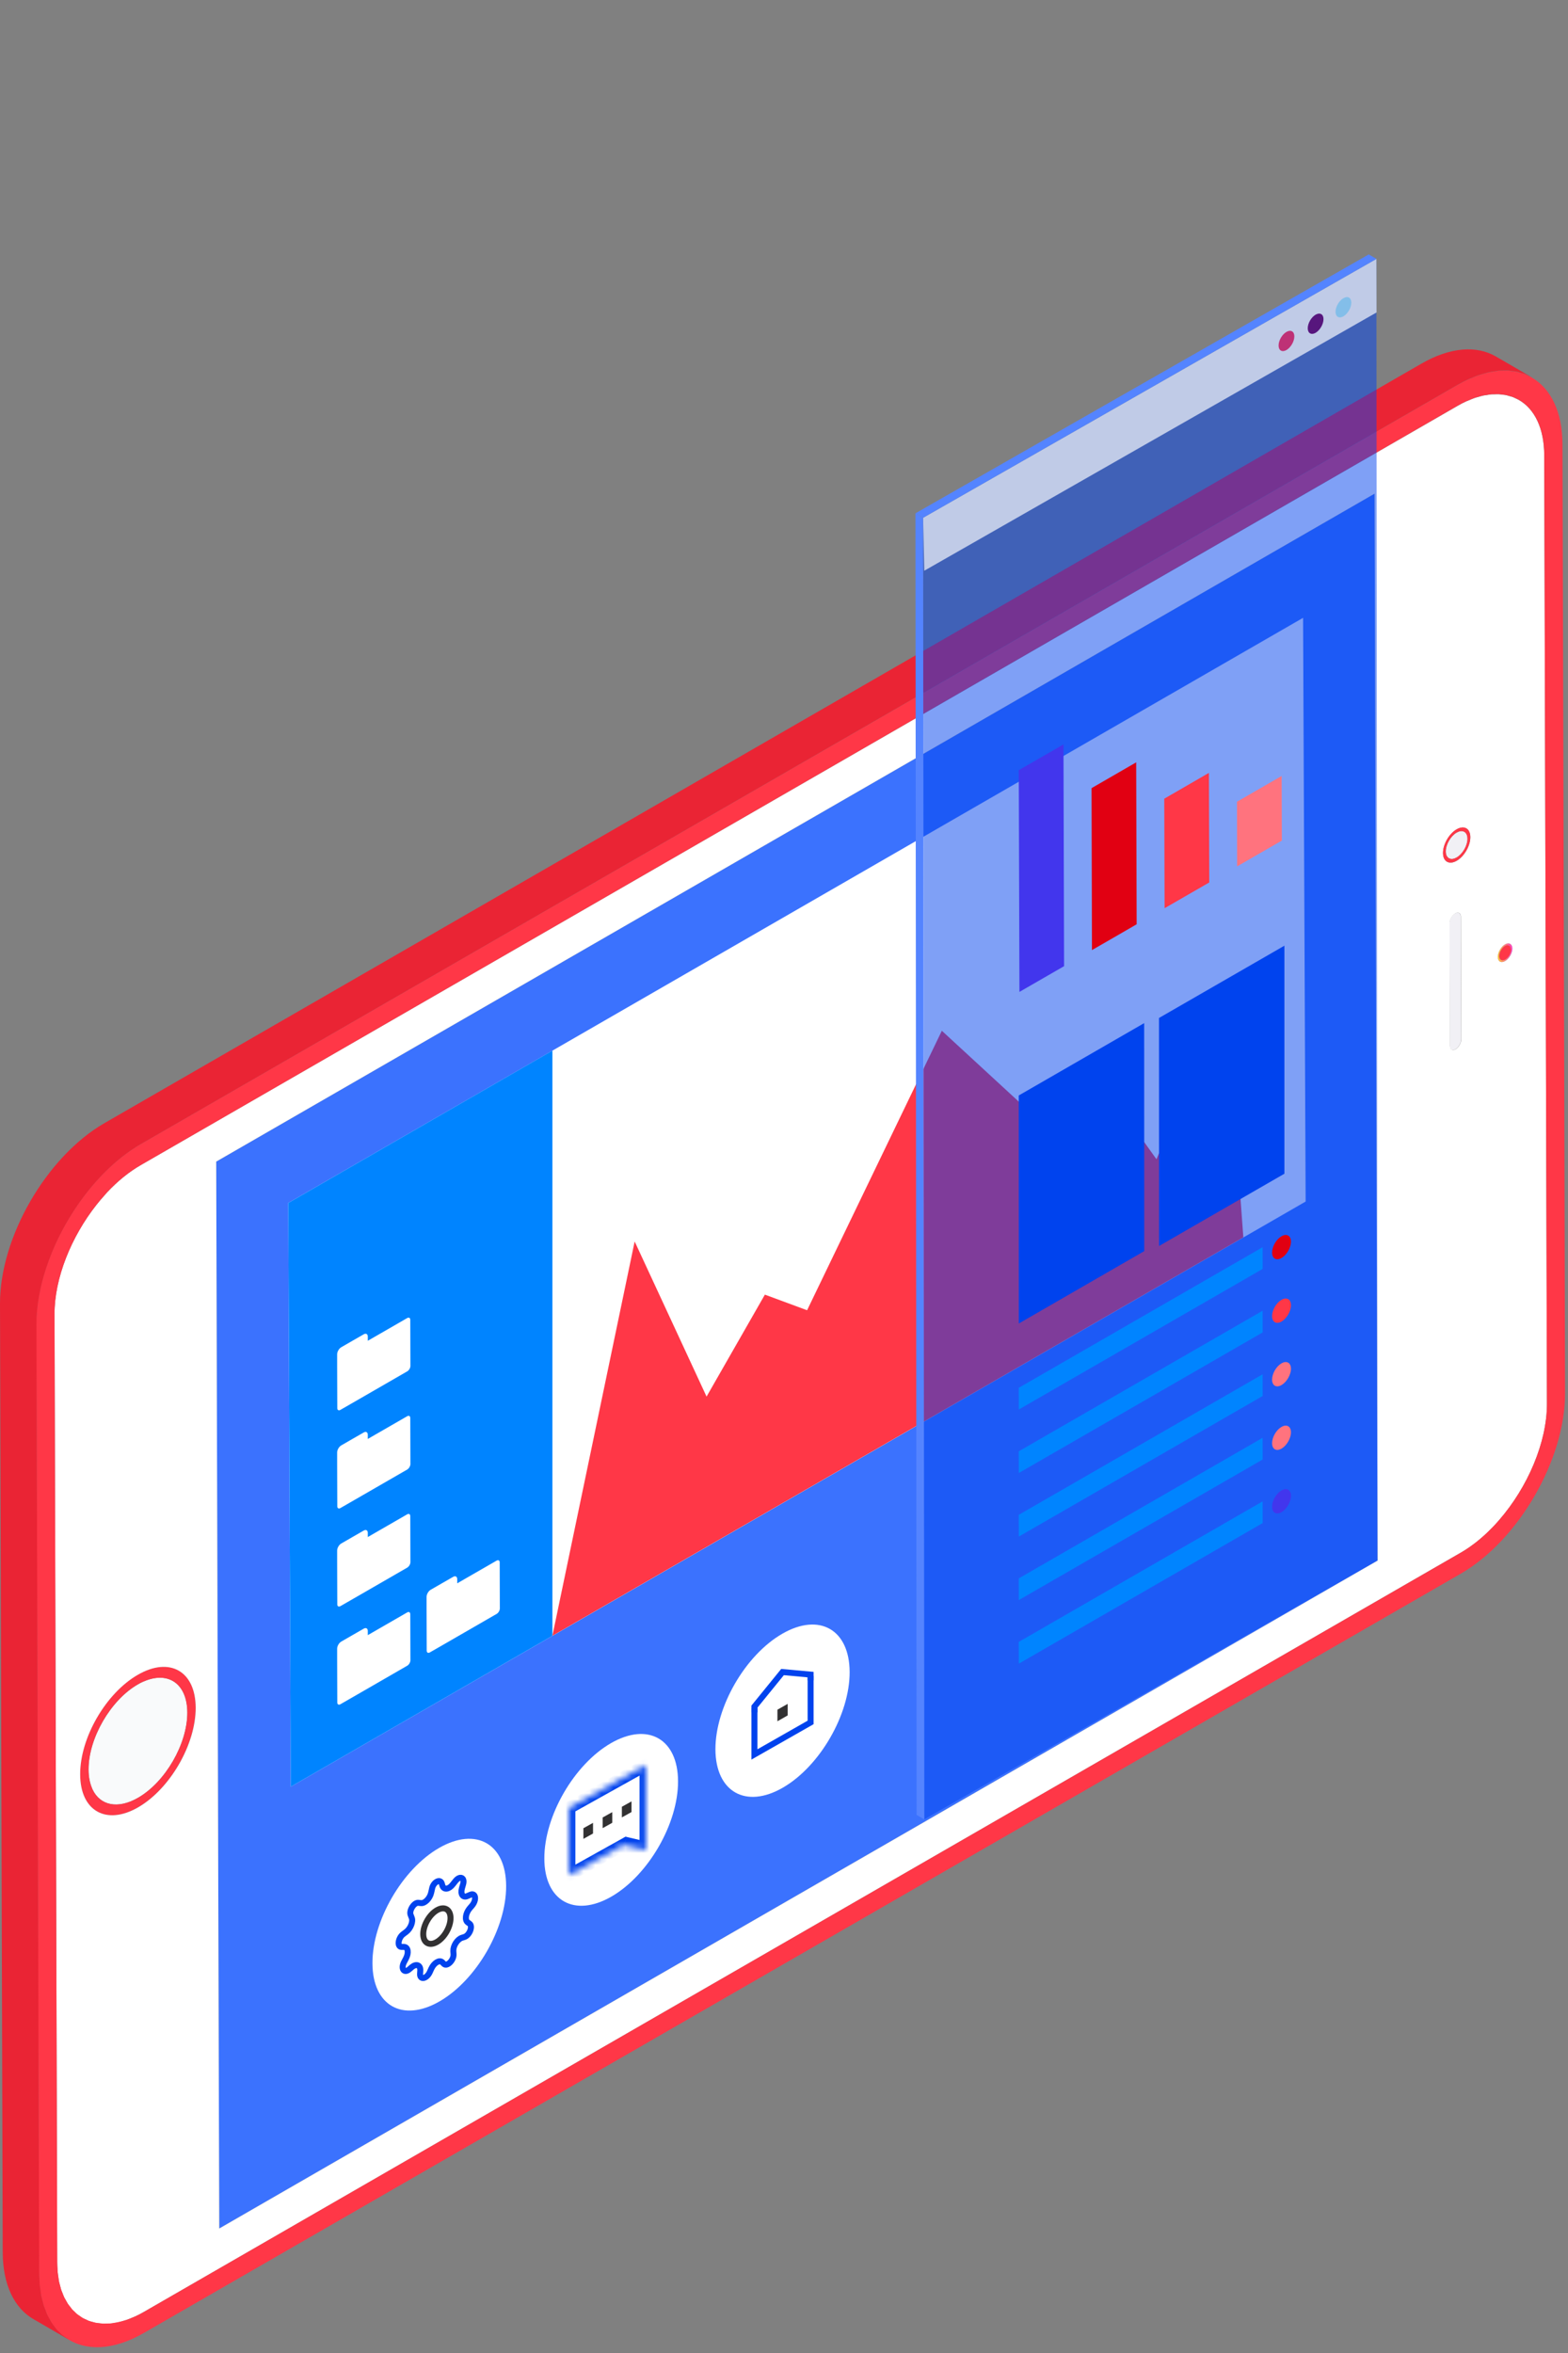 <?xml version="1.0" encoding="UTF-8"?> <svg xmlns="http://www.w3.org/2000/svg" width="262" height="393" viewBox="0 0 262 393" fill="none"><rect x="0" y="0" width="262" height="393" fill="#808080" stroke="none"/> <path d="M245.866 258.14C245.866 258.14 245.878 258.14 245.866 258.14C246.171 257.915 246.477 257.7 246.771 257.463C246.477 257.7 246.171 257.926 245.866 258.14Z" fill="#EFD8D6"></path> <path d="M249.766 254.688C250.015 254.417 250.263 254.135 250.512 253.853C250.263 254.135 250.026 254.417 249.766 254.688Z" fill="#EFD8D6"></path> <path d="M248.545 255.918C248.839 255.635 249.133 255.342 249.415 255.049C249.133 255.353 248.839 255.647 248.545 255.918Z" fill="#EFD8D6"></path> <path d="M247.257 257.069C247.539 256.832 247.81 256.595 248.093 256.346C247.81 256.595 247.539 256.832 247.257 257.069Z" fill="#EFD8D6"></path> <path d="M244.08 259.314C244.092 259.314 244.092 259.303 244.103 259.303C244.555 259.043 244.996 258.761 245.437 258.456C244.996 258.761 244.544 259.054 244.08 259.314Z" fill="#EFD8D6"></path> <path d="M242.622 175.351C242.679 175.373 242.724 175.385 242.791 175.385C242.724 175.385 242.667 175.362 242.622 175.351Z" fill="#F9FAFB"></path> <path d="M242.396 175.182C242.407 175.193 242.419 175.204 242.43 175.215C242.441 175.227 242.452 175.249 242.463 175.26C242.441 175.238 242.419 175.204 242.396 175.182Z" fill="#F9FAFB"></path> <path d="M242.249 174.708C242.249 174.81 242.272 174.889 242.306 174.968C242.317 175.002 242.317 175.058 242.329 175.092C242.272 174.99 242.249 174.866 242.249 174.708Z" fill="#F9FAFB"></path> <path d="M242.532 175.328C242.554 175.34 242.577 175.34 242.599 175.34C242.577 175.34 242.554 175.34 242.532 175.328Z" fill="#F9FAFB"></path> <path d="M242.487 175.283C242.498 175.294 242.509 175.316 242.52 175.327C242.509 175.316 242.509 175.294 242.487 175.283Z" fill="#F9FAFB"></path> <path d="M250.693 160.185C250.715 160.208 250.738 160.242 250.76 160.264C250.772 160.276 250.783 160.298 250.805 160.309C250.749 160.287 250.727 160.23 250.693 160.185Z" fill="black"></path> <path d="M251.473 157.726C250.806 158.109 250.252 159.057 250.252 159.824C250.252 160.603 250.806 160.908 251.473 160.524C252.14 160.14 252.693 159.204 252.693 158.425C252.693 157.658 252.151 157.342 251.473 157.726ZM251.19 160.355C251.224 160.343 251.258 160.343 251.292 160.332C251.258 160.343 251.224 160.355 251.19 160.355ZM251.484 160.242C251.213 160.4 250.975 160.411 250.794 160.31C250.772 160.298 250.772 160.276 250.749 160.264C250.602 160.152 250.512 159.96 250.501 159.689C250.501 159.08 250.93 158.335 251.461 158.019C251.597 157.94 251.721 157.895 251.834 157.884C251.891 157.884 251.936 157.906 251.981 157.917C252.038 157.929 252.094 157.917 252.14 157.951C252.241 158.008 252.32 158.121 252.366 158.267C252.366 158.256 252.366 158.256 252.366 158.245H252.377C252.411 158.335 252.433 158.436 252.433 158.561V158.572C252.445 159.181 252.015 159.937 251.484 160.242Z" fill="url(#paint0_linear)"></path> <path d="M243.142 152.569C242.611 152.874 242.181 153.618 242.181 154.228C242.181 153.618 242.611 152.874 243.142 152.569Z" fill="#F9FAFB"></path> <path d="M243.617 152.467C243.605 152.467 243.605 152.467 243.594 152.467C243.572 152.467 243.549 152.445 243.515 152.456C243.56 152.434 243.583 152.456 243.617 152.467Z" fill="#F9FAFB"></path> <path d="M243.594 152.456C243.606 152.456 243.606 152.456 243.617 152.456C243.583 152.456 243.549 152.433 243.515 152.433C243.402 152.445 243.267 152.49 243.142 152.558C242.611 152.862 242.181 153.607 242.181 154.216L242.238 174.697C242.238 174.798 242.272 174.877 242.294 174.956C242.272 174.877 242.238 174.798 242.238 174.697C242.238 174.843 242.261 174.979 242.317 175.08C242.34 175.137 242.385 175.159 242.419 175.204C242.408 175.193 242.396 175.182 242.385 175.17C242.408 175.204 242.43 175.227 242.453 175.249C242.464 175.261 242.464 175.272 242.475 175.283C242.487 175.295 242.498 175.317 242.509 175.328C242.532 175.34 242.554 175.34 242.577 175.34H242.588C242.645 175.362 242.69 175.374 242.758 175.374C242.781 175.374 242.792 175.385 242.803 175.385C242.916 175.374 243.041 175.328 243.176 175.261C243.572 175.035 243.922 174.55 244.069 174.076C244.114 173.918 244.148 173.76 244.148 173.602L244.092 153.122C244.092 152.817 243.979 152.603 243.809 152.501C243.764 152.467 243.685 152.456 243.594 152.456Z" fill="#F1F0F5"></path> <path d="M242.17 143.373C242.204 143.384 242.238 143.395 242.272 143.406C242.238 143.395 242.204 143.384 242.17 143.373Z" fill="#F9FAFB"></path> <path d="M242.385 143.452C242.441 143.463 242.509 143.463 242.576 143.463C242.509 143.452 242.441 143.463 242.385 143.452Z" fill="#F9FAFB"></path> <path d="M243.853 138.87C243.831 138.881 243.809 138.881 243.786 138.881C243.775 138.881 243.775 138.881 243.764 138.881C243.786 138.881 243.82 138.87 243.853 138.87Z" fill="black"></path> <path d="M244.216 138.814C244.171 138.814 244.137 138.803 244.092 138.814C244.137 138.814 244.182 138.814 244.216 138.814Z" fill="black"></path> <path d="M241.582 142.188C241.582 142.335 241.594 142.459 241.616 142.583C241.594 142.459 241.582 142.335 241.582 142.188Z" fill="black"></path> <path d="M242.95 143.406C242.984 143.395 243.006 143.395 243.039 143.384C243.006 143.395 242.972 143.395 242.95 143.406Z" fill="black"></path> <path d="M241.797 143.011C241.831 143.067 241.864 143.122 241.897 143.167C241.853 143.122 241.819 143.067 241.797 143.011Z" fill="black"></path> <path d="M242.272 143.406C242.317 143.418 242.351 143.44 242.385 143.451C242.34 143.44 242.306 143.418 242.272 143.406Z" fill="black"></path> <path d="M241.65 142.695C241.662 142.695 241.662 142.707 241.65 142.695C241.673 142.775 241.696 142.854 241.718 142.91C241.696 142.842 241.673 142.775 241.65 142.695Z" fill="black"></path> <path d="M241.989 143.248C242.034 143.282 242.068 143.327 242.113 143.35C242.068 143.316 242.034 143.282 241.989 143.248Z" fill="black"></path> <path d="M242.577 143.452C242.622 143.452 242.656 143.463 242.701 143.452C242.656 143.463 242.611 143.452 242.577 143.452Z" fill="black"></path> <path d="M241.582 142.188C241.582 142.334 241.594 142.459 241.616 142.583C241.628 142.628 241.639 142.662 241.65 142.707V142.695C241.673 142.774 241.695 142.842 241.718 142.91C241.741 142.955 241.763 142.978 241.786 143.011C241.82 143.068 241.842 143.124 241.888 143.169C241.921 143.203 241.955 143.226 241.989 143.248C242.035 143.282 242.068 143.327 242.114 143.35C242.125 143.361 242.148 143.361 242.17 143.373C242.204 143.384 242.238 143.395 242.272 143.406C242.306 143.418 242.351 143.44 242.385 143.451C242.441 143.463 242.509 143.463 242.577 143.463C242.622 143.463 242.656 143.474 242.701 143.463C242.781 143.451 242.86 143.429 242.95 143.406C242.984 143.395 243.007 143.395 243.041 143.384C243.154 143.339 243.278 143.282 243.402 143.215C244.408 142.639 245.211 141.24 245.211 140.089C245.211 139.276 244.804 138.814 244.216 138.814H244.227C244.182 138.814 244.148 138.803 244.103 138.814C244.001 138.825 243.9 138.848 243.787 138.882C243.809 138.87 243.832 138.87 243.854 138.87C243.82 138.882 243.798 138.882 243.764 138.893C243.651 138.938 243.527 138.994 243.402 139.062C242.396 139.638 241.582 141.037 241.582 142.188Z" fill="#F1F0F5"></path> <path d="M15.463 387.803C15.474 387.803 15.485 387.803 15.485 387.815C15.644 387.86 15.79 387.916 15.949 387.939C15.779 387.905 15.621 387.848 15.463 387.803Z" fill="#EFD8D6"></path> <path d="M16.627 388.029C16.638 388.029 16.649 388.029 16.649 388.029C16.808 388.051 16.966 388.074 17.136 388.085C16.966 388.085 16.808 388.051 16.627 388.029Z" fill="#EFD8D6"></path> <path d="M17.882 388.074C17.893 388.074 17.893 388.074 17.904 388.074C18.074 388.063 18.243 388.074 18.413 388.063C18.232 388.085 18.062 388.074 17.882 388.074Z" fill="#EFD8D6"></path> <path d="M22.211 387.048C22.222 387.048 22.233 387.036 22.245 387.036C22.358 386.991 22.46 386.957 22.573 386.901C22.449 386.957 22.335 386.991 22.211 387.048Z" fill="#EFD8D6"></path> <path d="M19.227 387.939C19.317 387.927 19.419 387.916 19.51 387.893C19.419 387.916 19.317 387.927 19.227 387.939Z" fill="#EFD8D6"></path> <path d="M11.642 385.185C11.653 385.197 11.665 385.219 11.676 385.23C11.8 385.388 11.914 385.558 12.038 385.704C11.902 385.546 11.778 385.366 11.642 385.185Z" fill="#EFD8D6"></path> <path d="M13.304 386.799C13.315 386.81 13.315 386.81 13.326 386.822C13.485 386.934 13.632 387.047 13.801 387.149C13.632 387.036 13.473 386.912 13.304 386.799Z" fill="#EFD8D6"></path> <path d="M20.662 387.611C20.674 387.611 20.674 387.611 20.685 387.611C20.843 387.566 20.99 387.532 21.137 387.487C20.979 387.532 20.82 387.555 20.662 387.611Z" fill="#EFD8D6"></path> <path d="M11.213 384.576C11.247 384.632 11.281 384.7 11.315 384.757C11.281 384.7 11.258 384.632 11.213 384.576Z" fill="#EFD8D6"></path> <path d="M12.422 386.065C12.434 386.077 12.445 386.088 12.456 386.099C12.592 386.235 12.727 386.381 12.874 386.505C12.716 386.37 12.569 386.212 12.422 386.065Z" fill="#EFD8D6"></path> <path d="M14.378 387.408C14.389 387.408 14.389 387.419 14.4 387.419C14.547 387.487 14.683 387.566 14.83 387.623C14.671 387.566 14.524 387.487 14.378 387.408Z" fill="#EFD8D6"></path> <path d="M36.633 372.209L230.189 260.646L229.68 82.451L36.125 194.014L36.633 372.209Z" fill="#3B72FE"></path> <path d="M48.163 200.92L217.733 103.191L218.162 200.683L48.592 298.413L48.163 200.92Z" fill="white"></path> <path d="M92.302 175.475L48.163 200.92L48.592 298.413L92.302 273.216V175.475Z" fill="#0084FF"></path> <path d="M15.395 298.706C15.417 298.75 15.428 298.806 15.451 298.85C15.428 298.806 15.417 298.75 15.395 298.706Z" fill="#48373A"></path> <path d="M15.395 298.706C15.418 298.751 15.429 298.807 15.451 298.853C16.717 301.538 19.656 302.226 23.07 300.263C27.625 297.634 31.31 291.281 31.298 286.045C31.287 281.25 28.145 279.083 24.11 280.798C24.132 280.787 24.155 280.776 24.177 280.776C24.076 280.821 23.974 280.855 23.872 280.9C23.59 281.024 23.307 281.171 23.024 281.34C18.469 283.969 14.784 290.333 14.796 295.558C14.807 296.788 15.022 297.837 15.395 298.706Z" fill="#F9FAFB"></path> <path d="M23.013 279.715C17.689 282.784 13.372 290.232 13.383 296.348C13.405 302.463 17.746 304.934 23.07 301.854C28.393 298.785 32.7 291.338 32.689 285.21C32.677 279.117 28.348 276.646 23.013 279.715ZM23.024 281.329C23.307 281.16 23.59 281.013 23.872 280.889C23.951 280.855 24.03 280.832 24.11 280.798C28.156 279.083 31.287 281.239 31.298 286.045C31.31 291.281 27.625 297.645 23.07 300.263C19.656 302.238 16.706 301.538 15.451 298.853C15.429 298.807 15.418 298.762 15.395 298.706C15.011 297.837 14.796 296.788 14.796 295.546C14.784 290.322 18.469 283.947 23.024 281.329Z" fill="#FF3747"></path> <path d="M21.137 387.476C21.487 387.352 21.849 387.205 22.211 387.047C22.335 386.991 22.448 386.957 22.572 386.9C23.058 386.675 23.556 386.427 24.053 386.133L244.08 259.325C244.08 259.325 244.08 259.325 244.092 259.325C244.544 259.066 244.996 258.772 245.448 258.468C245.595 258.366 245.731 258.265 245.878 258.163C246.183 257.949 246.488 257.723 246.782 257.486C246.94 257.362 247.098 257.227 247.257 257.091C247.539 256.854 247.822 256.617 248.093 256.358C248.24 256.222 248.398 256.087 248.545 255.94C248.839 255.658 249.133 255.365 249.415 255.071C249.529 254.947 249.653 254.834 249.766 254.71C250.015 254.439 250.263 254.157 250.512 253.875C255.248 248.425 258.503 240.921 258.481 234.433L258.028 76.053C258.017 71.494 256.39 68.29 253.779 66.8C253.609 66.699 253.417 66.631 253.247 66.541C253.078 66.462 252.919 66.372 252.75 66.315C252.558 66.248 252.354 66.202 252.162 66.146C251.981 66.101 251.812 66.033 251.631 65.999C251.427 65.954 251.213 65.943 250.998 65.92C250.806 65.898 250.625 65.864 250.433 65.853C250.218 65.841 249.981 65.864 249.755 65.864C249.562 65.864 249.37 65.864 249.167 65.875C248.929 65.898 248.681 65.943 248.432 65.988C248.229 66.022 248.036 66.033 247.833 66.078C247.562 66.135 247.29 66.225 247.008 66.304C246.816 66.36 246.635 66.394 246.443 66.462C246.138 66.563 245.821 66.71 245.505 66.834C245.335 66.902 245.177 66.958 245.007 67.037C244.521 67.263 244.024 67.511 243.527 67.805L145.641 124.224L23.511 194.601C21.521 195.752 19.622 197.309 17.893 199.149C17.746 199.307 17.599 199.487 17.452 199.656C16.989 200.164 16.548 200.706 16.107 201.247C11.902 206.573 9.088 213.479 9.11 219.505L9.562 377.885C9.562 378.449 9.596 379.002 9.642 379.532C9.653 379.701 9.698 379.859 9.709 380.029C9.755 380.367 9.789 380.717 9.856 381.044C9.89 381.236 9.947 381.405 9.992 381.586C10.06 381.868 10.128 382.161 10.207 382.432C10.263 382.624 10.342 382.782 10.41 382.962C10.501 383.199 10.591 383.448 10.693 383.673C10.772 383.843 10.874 384.001 10.964 384.17C11.043 384.316 11.122 384.463 11.201 384.599C11.235 384.655 11.269 384.723 11.303 384.779C11.405 384.937 11.518 385.061 11.631 385.208C11.767 385.377 11.891 385.569 12.027 385.727C12.14 385.862 12.275 385.975 12.411 386.088C12.558 386.235 12.705 386.393 12.863 386.517C12.999 386.63 13.146 386.72 13.293 386.821C13.462 386.934 13.62 387.058 13.79 387.16C13.971 387.262 14.174 387.341 14.366 387.431C14.524 387.499 14.66 387.589 14.83 387.645C15.033 387.724 15.248 387.769 15.463 387.826C15.621 387.871 15.779 387.927 15.949 387.961C16.163 388.006 16.401 388.018 16.627 388.051C16.797 388.074 16.966 388.108 17.147 388.119C17.384 388.13 17.633 388.108 17.882 388.108C18.062 388.097 18.232 388.108 18.413 388.097C18.673 388.074 18.955 388.018 19.227 387.972C19.328 387.961 19.419 387.95 19.52 387.927C19.701 387.893 19.882 387.848 20.074 387.803C20.267 387.758 20.47 387.69 20.674 387.634C20.82 387.555 20.979 387.532 21.137 387.476ZM252.705 158.425C252.705 159.204 252.162 160.14 251.484 160.524C250.817 160.908 250.263 160.603 250.263 159.824C250.263 159.057 250.806 158.109 251.484 157.726C252.151 157.342 252.693 157.658 252.705 158.425ZM244.114 153.122L244.171 173.602C244.171 173.749 244.148 173.918 244.092 174.076C243.945 174.55 243.606 175.035 243.199 175.261C243.063 175.34 242.939 175.374 242.826 175.385C242.803 175.385 242.792 175.374 242.781 175.374C242.724 175.374 242.667 175.362 242.611 175.34H242.6C242.577 175.328 242.554 175.34 242.532 175.328C242.521 175.317 242.509 175.295 242.498 175.283C242.487 175.272 242.475 175.261 242.475 175.249C242.464 175.238 242.453 175.227 242.441 175.204C242.408 175.17 242.362 175.137 242.34 175.08C242.328 175.046 242.328 175.001 242.317 174.956C242.294 174.877 242.261 174.798 242.261 174.696L242.204 154.216C242.204 153.607 242.634 152.862 243.165 152.558C243.3 152.479 243.425 152.433 243.538 152.433C243.572 152.433 243.583 152.445 243.617 152.445C243.696 152.445 243.775 152.456 243.843 152.49C244.001 152.603 244.114 152.817 244.114 153.122ZM245.685 139.829C245.685 141.274 244.668 143.034 243.413 143.767C242.148 144.49 241.119 143.914 241.119 142.47C241.119 141.025 242.136 139.254 243.402 138.52C244.657 137.787 245.674 138.374 245.685 139.829ZM229.68 82.451L230.189 260.646L36.633 372.209L36.125 194.014L229.68 82.451ZM32.7 285.222C32.723 291.338 28.416 298.785 23.081 301.865C17.757 304.935 13.405 302.475 13.394 296.359C13.372 290.243 17.689 282.796 23.024 279.727C28.348 276.646 32.677 279.117 32.7 285.222Z" fill="white"></path> <path d="M243.391 138.509C242.125 139.231 241.108 141.014 241.108 142.458C241.108 143.903 242.148 144.49 243.402 143.756C244.668 143.034 245.685 141.262 245.674 139.818C245.674 138.374 244.657 137.787 243.391 138.509ZM243.391 139.051C243.515 138.983 243.64 138.927 243.753 138.881C243.764 138.881 243.764 138.881 243.775 138.881C243.888 138.848 243.99 138.825 244.092 138.814C244.126 138.814 244.16 138.814 244.205 138.814C244.792 138.814 245.199 139.276 245.199 140.089C245.199 141.24 244.397 142.628 243.391 143.214C243.267 143.282 243.142 143.339 243.029 143.384C242.995 143.395 242.973 143.395 242.939 143.406C242.86 143.429 242.769 143.451 242.69 143.463C242.645 143.463 242.611 143.463 242.566 143.463C242.498 143.463 242.441 143.463 242.374 143.451C242.328 143.44 242.294 143.418 242.261 143.406C242.227 143.395 242.193 143.384 242.159 143.372C242.136 143.361 242.125 143.361 242.102 143.35C242.057 143.327 242.023 143.282 241.978 143.248C241.944 143.226 241.91 143.203 241.876 143.169C241.842 143.124 241.808 143.068 241.775 143.023C241.752 142.989 241.729 142.955 241.707 142.921C241.673 142.865 241.662 142.786 241.639 142.718C241.628 142.673 241.605 142.639 241.605 142.594C241.582 142.47 241.571 142.346 241.571 142.199C241.582 141.037 242.396 139.638 243.391 139.051Z" fill="#FF3747"></path> <path d="M12.23 202.353C15.271 197.648 19.204 193.586 23.499 191.114L195.511 91.975L23.499 191.103C19.204 193.586 15.271 197.637 12.23 202.353Z" fill="#F9FAFB"></path> <path d="M243.538 67.782L145.652 124.201L243.538 67.782Z" fill="#F9FAFB"></path> <path d="M247.019 66.281C247.29 66.202 247.573 66.112 247.844 66.056C247.573 66.112 247.29 66.202 247.019 66.281Z" fill="#EFD8D6"></path> <path d="M245.018 67.026C244.532 67.252 244.035 67.5 243.538 67.793C244.035 67.5 244.532 67.24 245.018 67.026Z" fill="#EFD8D6"></path> <path d="M248.443 65.965C248.692 65.931 248.941 65.875 249.178 65.853C248.929 65.875 248.692 65.92 248.443 65.965Z" fill="#EFD8D6"></path> <path d="M246.454 66.451C246.138 66.563 245.81 66.699 245.482 66.846C245.493 66.846 245.505 66.834 245.516 66.834C245.832 66.688 246.149 66.552 246.454 66.451Z" fill="#EFD8D6"></path> <path d="M250.998 65.898C251.213 65.92 251.427 65.932 251.631 65.977C251.427 65.932 251.213 65.92 250.998 65.898Z" fill="#EFD8D6"></path> <path d="M252.173 66.123C252.366 66.18 252.569 66.225 252.761 66.293C252.569 66.225 252.366 66.18 252.173 66.123Z" fill="#EFD8D6"></path> <path d="M250.444 65.83C250.229 65.819 249.992 65.841 249.766 65.841C249.992 65.83 250.218 65.819 250.444 65.83Z" fill="#EFD8D6"></path> <path d="M253.247 66.518C253.428 66.597 253.609 66.676 253.778 66.778C253.609 66.676 253.428 66.609 253.247 66.518Z" fill="#EFD8D6"></path> <path d="M6.793 382.975C6.771 382.839 6.748 382.692 6.725 382.545C6.759 382.692 6.771 382.839 6.793 382.975Z" fill="#F9FAFB"></path> <path d="M6.556 380.683C6.567 380.999 6.567 381.337 6.601 381.642C6.567 381.326 6.567 380.999 6.556 380.683Z" fill="#F9FAFB"></path> <path d="M9.562 377.885C9.562 378.223 9.596 378.539 9.608 378.855C9.585 378.539 9.562 378.223 9.562 377.885Z" fill="#F9FAFB"></path> <path d="M10.704 383.662C10.794 383.854 10.908 384.034 11.009 384.215C10.998 384.192 10.987 384.17 10.975 384.158C10.885 383.989 10.794 383.831 10.704 383.662Z" fill="#F9FAFB"></path> <path d="M9.856 381.044C9.902 381.292 9.981 381.507 10.037 381.744C10.026 381.687 10.003 381.631 9.992 381.586C9.958 381.394 9.902 381.225 9.856 381.044Z" fill="#F9FAFB"></path> <path d="M10.218 382.421C10.286 382.635 10.376 382.838 10.467 383.041C10.455 383.007 10.444 382.985 10.433 382.951C10.354 382.77 10.275 382.601 10.218 382.421Z" fill="#F9FAFB"></path> <path d="M9.642 379.532C9.664 379.803 9.721 380.062 9.755 380.322C9.743 380.22 9.721 380.13 9.709 380.029C9.687 379.859 9.653 379.701 9.642 379.532Z" fill="#F9FAFB"></path> <path d="M12.038 385.704C12.162 385.851 12.31 385.964 12.446 386.1C12.434 386.089 12.423 386.077 12.412 386.066C12.298 385.953 12.162 385.84 12.038 385.704Z" fill="#F9FAFB"></path> <path d="M11.315 384.756C11.428 384.926 11.552 385.073 11.677 385.231C11.666 385.22 11.654 385.197 11.643 385.186C11.541 385.039 11.416 384.915 11.315 384.756Z" fill="#F9FAFB"></path> <path d="M12.874 386.505C13.021 386.618 13.18 386.72 13.326 386.821C13.315 386.81 13.315 386.81 13.304 386.799C13.157 386.697 13.01 386.607 12.874 386.505Z" fill="#F9FAFB"></path> <path d="M16.107 201.247C11.902 206.573 9.088 213.479 9.11 219.505C9.088 213.468 11.902 206.573 16.107 201.247Z" fill="#F9FAFB"></path> <path d="M17.452 199.645C17.599 199.476 17.746 199.307 17.893 199.137C17.746 199.307 17.599 199.476 17.452 199.645Z" fill="#F9FAFB"></path> <path d="M9.11 219.505L9.562 377.885L9.11 219.505Z" fill="#EFD8D6"></path> <path d="M261.08 74.27C261.069 68.741 259.102 64.871 255.937 63.054C255.734 62.941 255.519 62.851 255.316 62.761C255.112 62.659 254.909 62.558 254.694 62.467C254.479 62.388 254.242 62.332 254.016 62.276C253.79 62.208 253.575 62.129 253.338 62.084C253.1 62.039 252.852 62.016 252.603 61.993C252.366 61.96 252.128 61.914 251.891 61.903C251.631 61.892 251.36 61.914 251.1 61.914C250.851 61.926 250.614 61.914 250.354 61.937C250.071 61.96 249.788 62.027 249.506 62.072C249.257 62.118 249.009 62.14 248.749 62.197C248.443 62.264 248.127 62.366 247.822 62.456C247.573 62.524 247.324 62.58 247.076 62.67C246.714 62.795 246.341 62.953 245.968 63.111C245.753 63.201 245.55 63.269 245.324 63.37C244.736 63.641 244.137 63.946 243.527 64.295L195.511 91.975L23.499 191.103C19.193 193.586 15.271 197.637 12.23 202.342C8.443 208.209 6.036 215.104 6.058 221.254L6.511 379.634C6.511 379.995 6.545 380.322 6.556 380.672C6.567 380.988 6.567 381.326 6.601 381.631C6.635 381.947 6.691 382.24 6.737 382.545C6.759 382.692 6.771 382.827 6.804 382.974C6.827 383.132 6.85 383.312 6.872 383.47C6.929 383.763 7.019 384.034 7.087 384.316C7.155 384.587 7.211 384.881 7.302 385.14C7.392 385.411 7.505 385.659 7.607 385.919C7.697 386.167 7.788 386.415 7.89 386.652C8.003 386.889 8.138 387.104 8.263 387.329C8.387 387.544 8.489 387.781 8.624 387.984C8.76 388.198 8.918 388.379 9.065 388.57C9.212 388.762 9.348 388.965 9.495 389.135C9.653 389.315 9.834 389.462 9.992 389.62C10.162 389.778 10.32 389.958 10.489 390.105C10.67 390.252 10.862 390.365 11.055 390.5C14.265 392.712 18.899 392.621 24.042 389.654L244.069 262.846C253.733 257.272 261.544 243.776 261.51 232.684L261.08 74.27ZM249.415 255.06C249.133 255.353 248.839 255.647 248.545 255.929C248.398 256.076 248.24 256.211 248.082 256.358C247.81 256.606 247.528 256.843 247.257 257.08C247.098 257.215 246.94 257.351 246.771 257.475C246.477 257.712 246.171 257.937 245.878 258.152C245.731 258.253 245.584 258.366 245.437 258.468C244.996 258.772 244.555 259.054 244.103 259.314C244.092 259.314 244.08 259.325 244.069 259.337L24.053 386.133C23.556 386.426 23.058 386.675 22.572 386.9C22.459 386.957 22.358 386.979 22.245 387.036C21.872 387.194 21.499 387.352 21.137 387.476C20.979 387.532 20.832 387.555 20.685 387.6C20.481 387.656 20.278 387.724 20.074 387.769C19.893 387.814 19.701 387.86 19.52 387.893C19.419 387.916 19.328 387.927 19.238 387.939C18.967 387.984 18.684 388.04 18.424 388.063C18.255 388.074 18.085 388.074 17.916 388.074C17.655 388.085 17.407 388.096 17.158 388.085C16.989 388.074 16.83 388.04 16.672 388.029C16.435 388.006 16.186 387.984 15.96 387.939C15.802 387.905 15.655 387.848 15.497 387.814C15.271 387.758 15.056 387.702 14.841 387.623C14.694 387.566 14.547 387.487 14.412 387.419C14.208 387.329 14.005 387.25 13.812 387.137C13.643 387.047 13.496 386.923 13.338 386.81C13.18 386.709 13.021 386.607 12.874 386.494C12.727 386.37 12.592 386.223 12.456 386.088C12.32 385.953 12.174 385.84 12.049 385.693C11.925 385.546 11.812 385.377 11.688 385.219C11.563 385.061 11.439 384.914 11.326 384.745C11.292 384.689 11.258 384.621 11.224 384.565C11.156 384.452 11.088 384.316 11.021 384.204C10.919 384.023 10.806 383.842 10.715 383.651C10.625 383.459 10.557 383.244 10.467 383.03C10.388 382.827 10.297 382.624 10.218 382.409C10.15 382.195 10.105 381.958 10.037 381.732C9.981 381.495 9.902 381.27 9.856 381.033C9.811 380.807 9.789 380.548 9.755 380.311C9.709 380.051 9.664 379.792 9.642 379.521C9.619 379.306 9.619 379.069 9.608 378.855C9.585 378.528 9.562 378.223 9.562 377.885L9.11 219.505C9.099 213.468 11.914 206.573 16.107 201.247C16.537 200.694 16.989 200.164 17.452 199.656C17.599 199.487 17.746 199.318 17.893 199.149C19.622 197.309 21.521 195.752 23.511 194.601L145.652 124.201L243.527 67.782C244.024 67.489 244.521 67.24 245.007 67.015C245.165 66.947 245.312 66.891 245.471 66.834C245.798 66.699 246.126 66.552 246.443 66.439C246.635 66.372 246.816 66.338 247.008 66.281C247.279 66.202 247.562 66.112 247.833 66.056C248.036 66.01 248.229 65.999 248.432 65.965C248.681 65.931 248.929 65.875 249.167 65.853C249.37 65.83 249.562 65.841 249.755 65.841C249.981 65.83 250.218 65.819 250.433 65.83C250.625 65.841 250.806 65.875 250.998 65.898C251.213 65.92 251.427 65.931 251.631 65.977C251.812 66.01 251.981 66.078 252.162 66.123C252.354 66.18 252.558 66.225 252.75 66.293C252.919 66.36 253.078 66.451 253.247 66.518C253.428 66.597 253.609 66.676 253.779 66.778C256.39 68.279 258.017 71.483 258.028 76.031L258.481 234.411C258.503 240.899 255.248 248.391 250.512 253.853C250.263 254.135 250.026 254.417 249.766 254.688C249.653 254.812 249.529 254.936 249.415 255.06Z" fill="#FF3747"></path> <path d="M252.377 158.245C252.388 158.245 252.388 158.245 252.377 158.245C252.411 158.335 252.434 158.437 252.434 158.55V158.561C252.445 158.437 252.422 158.335 252.377 158.245C252.388 158.245 252.388 158.245 252.377 158.245C252.377 158.256 252.377 158.256 252.377 158.267C252.388 158.29 252.388 158.335 252.4 158.358C252.4 158.324 252.4 158.279 252.377 158.245Z" fill="#EFD8D6"></path> <path d="M258.028 76.031L258.481 234.411L258.028 76.031Z" fill="#EFD8D6"></path> <path d="M251.291 160.332C251.258 160.343 251.224 160.343 251.19 160.355C251.224 160.355 251.258 160.343 251.291 160.332Z" fill="#F9FAFB"></path> <path d="M252.377 158.245C252.388 158.279 252.388 158.324 252.4 158.358C252.411 158.426 252.434 158.471 252.434 158.55C252.445 158.437 252.422 158.335 252.377 158.245C252.388 158.245 252.388 158.245 252.377 158.245Z" fill="#F9FAFB"></path> <path d="M252.445 158.549C252.445 158.47 252.422 158.425 252.411 158.357C252.4 158.324 252.4 158.29 252.388 158.267C252.343 158.132 252.275 158.019 252.162 157.951C252.117 157.929 252.06 157.929 252.004 157.917C251.959 157.906 251.913 157.884 251.857 157.884C251.744 157.895 251.608 157.94 251.484 158.019C250.953 158.324 250.523 159.068 250.523 159.689C250.523 159.96 250.625 160.152 250.772 160.264C250.749 160.242 250.727 160.208 250.704 160.185C250.738 160.231 250.772 160.287 250.817 160.31C250.998 160.411 251.235 160.4 251.507 160.242C252.038 159.937 252.467 159.181 252.467 158.572V158.561C252.445 158.561 252.445 158.549 252.445 158.549Z" fill="#FF3747"></path> <path d="M10.015 389.608C9.845 389.451 9.664 389.304 9.517 389.123C9.359 388.954 9.223 388.751 9.088 388.559C8.941 388.367 8.783 388.187 8.647 387.972C8.511 387.769 8.41 387.544 8.285 387.318C8.161 387.092 8.025 386.878 7.912 386.641C7.799 386.415 7.72 386.156 7.63 385.907C7.528 385.648 7.415 385.411 7.324 385.129C7.245 384.869 7.177 384.587 7.11 384.305C7.031 384.023 6.951 383.752 6.895 383.459C6.861 383.301 6.85 383.12 6.827 382.962C6.804 382.827 6.782 382.68 6.771 382.534C6.725 382.229 6.669 381.935 6.635 381.62C6.601 381.315 6.601 380.988 6.59 380.66C6.567 380.311 6.545 379.983 6.545 379.622L6.092 221.242C6.07 215.093 8.477 208.198 12.264 202.331C15.305 197.625 19.238 193.563 23.533 191.092L195.533 91.952L243.549 64.273C244.16 63.923 244.759 63.618 245.346 63.347C245.561 63.246 245.776 63.178 245.991 63.088C246.364 62.93 246.737 62.772 247.098 62.648C247.358 62.558 247.596 62.512 247.844 62.434C248.161 62.343 248.477 62.242 248.771 62.174C249.031 62.117 249.28 62.095 249.528 62.05C249.811 62.005 250.105 61.948 250.376 61.914C250.636 61.892 250.874 61.903 251.122 61.892C251.382 61.88 251.653 61.869 251.913 61.881C252.162 61.892 252.388 61.937 252.626 61.971C252.874 62.005 253.123 62.016 253.36 62.061C253.598 62.106 253.812 62.185 254.038 62.253C254.265 62.321 254.502 62.366 254.717 62.445C254.931 62.524 255.135 62.637 255.338 62.738C255.553 62.84 255.768 62.919 255.96 63.032C255.971 63.043 255.983 63.043 255.994 63.043L249.935 59.533C246.748 57.683 242.34 57.943 237.479 60.752L17.441 187.594C7.777 193.168 -0.034 206.664 -1.20727e-05 217.744L0.452 376.124C0.463 381.631 2.419 385.512 5.561 387.329L11.62 390.838C11.428 390.726 11.258 390.59 11.088 390.466C10.896 390.342 10.704 390.218 10.523 390.071C10.342 389.947 10.184 389.766 10.015 389.608Z" fill="#EA2434"></path> <path d="M102.155 316.774C108.324 313.224 113.315 304.594 113.295 297.513C113.275 290.432 108.265 287.588 102.096 291.138C95.926 294.688 90.936 303.319 90.955 310.399C90.955 317.48 95.985 320.324 102.155 316.774Z" fill="white"></path> <mask id="mask0" maskUnits="userSpaceOnUse" x="95" y="294" width="13" height="20"> <path fill-rule="evenodd" clip-rule="evenodd" d="M95.07 301.952L107.924 294.786V304.197V306.048V309.016L104.175 308.138L95.07 313.214V301.952Z" fill="white"></path> </mask> <g mask="url(#mask0)"> <path d="M107.93 294.786L109 294.188V293L107.93 293.597V294.786ZM95.07 301.952V300.763L94 301.36V302.549L95.07 301.952ZM107.93 309.016L107.305 310.33L109 310.724V308.419L107.93 309.016ZM104.175 308.138L104.8 306.825L104.522 306.759L104.175 306.95V308.138ZM95.07 313.214L94 313.812V315L95.07 314.403V313.214ZM107.93 293.597L95.07 300.763V303.134L107.924 295.968V293.597H107.93ZM109 303.6V294.188L106.86 295.383V304.794L109 303.6ZM109 305.451V303.6L106.86 304.794V306.645L109 305.451ZM109 308.419V305.451L106.86 306.645V309.613L109 308.419ZM103.557 309.452L107.305 310.33L108.548 307.708L104.8 306.831L103.557 309.452ZM95.07 314.403L104.175 309.327V306.956L95.07 312.032V314.403ZM94 302.549V313.818L96.14 312.623V301.355L94 302.549Z" fill="#0043EE"></path> <path fill-rule="evenodd" clip-rule="evenodd" d="M97.483 305.35L99.091 304.454V306.233L97.483 307.129V305.35ZM100.699 303.558L102.307 302.662V304.442L100.699 305.338V303.558ZM105.518 300.871L103.909 301.767V303.546L105.518 302.65V300.871Z" fill="#323132"></path> </g> <path d="M73.432 334.278C79.601 330.728 84.592 322.097 84.572 315.017C84.553 307.936 79.543 305.092 73.373 308.642C67.204 312.192 62.213 320.822 62.233 327.903C62.252 334.984 67.263 337.828 73.432 334.278Z" fill="white"></path> <path d="M73.799 314.527L73.94 314.988C74.192 315.674 75.01 315.574 75.655 314.739L76.085 314.197C76.835 313.218 77.726 313.567 77.37 314.739L77.185 315.381C76.903 316.384 77.364 317.026 78.113 316.671L78.611 316.459C79.465 316.085 79.68 317.294 78.894 318.254L78.464 318.753C77.787 319.569 77.64 320.691 78.144 321.071L78.464 321.302C79.035 321.72 78.464 323.222 77.609 323.515L77.142 323.664C76.392 323.938 75.716 324.998 75.747 325.858L75.784 326.419C75.821 327.398 74.715 328.507 74.18 328.027L73.897 327.734C73.43 327.298 72.539 327.821 72.078 328.8L71.795 329.423C71.261 330.533 70.154 330.72 70.191 329.697L70.228 329.093C70.265 328.195 69.552 327.946 68.833 328.532L68.366 328.931C67.512 329.641 66.94 328.806 67.512 327.722L67.831 327.117C68.329 326.157 68.188 325.197 67.512 325.179H67.082C66.332 325.16 66.51 323.677 67.364 323.047L67.862 322.673C68.612 322.106 69.073 320.922 68.79 320.292L68.624 319.856C68.299 319.127 69.19 317.724 69.909 317.812L70.339 317.855C70.978 317.936 71.832 317.095 72.047 316.098L72.189 315.474C72.367 314.402 73.51 313.736 73.799 314.527Z" stroke="#0043EE"></path> <path d="M75.28 320.367C75.28 321.832 74.26 323.614 73 324.35C71.74 325.085 70.72 324.499 70.72 323.035C70.72 321.57 71.74 319.787 73 319.052C74.26 318.317 75.28 318.909 75.28 320.367Z" stroke="#323132"></path> <path d="M130.8 298.582C136.983 295.016 141.99 286.361 141.968 279.264C141.945 272.166 136.915 269.3 130.721 272.866C124.527 276.432 119.531 285.086 119.542 292.184C119.576 299.281 124.617 302.147 130.8 298.582Z" fill="white"></path> <path d="M135.447 279.904V287.681L126.061 293.027V285.249" stroke="#0043EE"></path> <path d="M135.447 280.658V279.695L130.754 279.267L126.061 285.04V286.003" stroke="#0043EE"></path> <path d="M129.901 285.556L131.612 284.583V286.514L129.901 287.487V285.556Z" fill="#323132"></path> <path d="M68.576 277.3L68.554 269.605C68.554 269.278 68.316 269.142 68.034 269.311L61.455 273.103V272.403C61.455 271.974 61.15 271.805 60.777 272.02L58.889 273.103L57.013 274.186C56.64 274.4 56.335 274.931 56.335 275.36V275.946V276.059V277.458L56.358 284.353C56.358 284.68 56.595 284.804 56.877 284.646L60.427 282.604L68.056 278.203C68.35 278.023 68.576 277.628 68.576 277.3Z" fill="white"></path> <path d="M83.519 268.646L83.496 260.95C83.496 260.623 83.259 260.488 82.977 260.657L76.398 264.448V263.749C76.398 263.32 76.093 263.15 75.72 263.365L73.832 264.448L71.956 265.531C71.583 265.746 71.278 266.276 71.278 266.705V267.292V267.405V268.804L71.3 275.698C71.3 276.025 71.538 276.15 71.82 275.992L75.37 273.949L82.999 269.548C83.293 269.368 83.519 268.973 83.519 268.646Z" fill="white"></path> <path d="M68.576 260.916L68.554 253.221C68.554 252.893 68.316 252.758 68.034 252.927L61.455 256.719V256.019C61.455 255.59 61.15 255.421 60.777 255.635L58.889 256.719L57.013 257.802C56.64 258.016 56.335 258.547 56.335 258.975V259.562V259.675V261.074L56.358 267.969C56.358 268.296 56.595 268.42 56.877 268.262L60.427 266.22L68.056 261.819C68.35 261.638 68.576 261.243 68.576 260.916Z" fill="white"></path> <path d="M68.576 244.532L68.554 236.836C68.554 236.509 68.316 236.374 68.034 236.543L61.455 240.334V239.635C61.455 239.206 61.15 239.037 60.777 239.251L58.889 240.334L57.013 241.418C56.64 241.632 56.335 242.162 56.335 242.591V243.178V243.291V244.69L56.358 251.584C56.358 251.912 56.595 252.036 56.877 251.878L60.427 249.835L68.056 245.435C68.35 245.254 68.576 244.848 68.576 244.532Z" fill="white"></path> <path d="M68.576 228.137L68.554 220.441C68.554 220.114 68.316 219.978 68.034 220.148L61.455 223.939V223.239C61.455 222.811 61.15 222.641 60.777 222.856L58.889 223.939L57.013 225.022C56.64 225.237 56.335 225.767 56.335 226.196V226.783V226.895V228.295L56.358 235.189C56.358 235.516 56.595 235.64 56.877 235.482L60.427 233.44L68.056 229.039C68.35 228.859 68.576 228.464 68.576 228.137Z" fill="white"></path> <path d="M157.374 172.158L186.208 198.72L189.859 188.892L193.239 193.619L204.791 166.245L207.752 206.664L92.302 273.204L106.046 207.352L118.061 233.26L127.805 216.232L134.858 218.839L157.374 172.158Z" fill="#FF3747"></path> <path opacity="0.5" d="M229.985 43.24L154.243 86.479L154.435 303.874L230.166 260.634L229.985 43.24Z" fill="#0043EE"></path> <path opacity="0.67" d="M229.985 43.24L154.243 86.479L154.435 95.326L230.008 52.188L229.985 43.24Z" fill="white"></path> <path d="M153.158 303.129L154.435 303.874L154.243 86.48L152.966 85.735L153.158 303.129Z" fill="#5484FF"></path> <path d="M152.966 85.735L154.243 86.479L229.985 43.24L228.708 42.495L152.966 85.735Z" fill="#5484FF"></path> <path d="M225.792 50.552C225.792 51.387 225.204 52.402 224.481 52.831C223.757 53.248 223.158 52.91 223.158 52.075C223.158 51.24 223.746 50.224 224.469 49.807C225.204 49.378 225.792 49.717 225.792 50.552Z" fill="#83BEE9"></path> <path d="M221.146 53.305C221.146 54.14 220.558 55.156 219.835 55.584C219.112 56.002 218.513 55.663 218.513 54.828C218.513 53.993 219.1 52.978 219.824 52.56C220.558 52.143 221.146 52.47 221.146 53.305Z" fill="#57167D"></path> <path d="M213.641 57.706C213.641 56.871 214.229 55.855 214.952 55.438C215.676 55.02 216.275 55.347 216.275 56.182C216.275 57.017 215.687 58.033 214.963 58.462C214.229 58.879 213.641 58.541 213.641 57.706Z" fill="#BE3176"></path> <path d="M177.697 124.337L170.226 128.636L170.339 165.669L177.799 161.37L177.697 124.337Z" fill="#4236ED"></path> <path d="M189.848 127.327L182.388 131.637L182.456 158.685L186.005 156.642L189.927 154.374L189.848 127.327Z" fill="#E10012"></path> <path d="M202.055 147.39L201.999 129.087L194.539 133.398L194.595 151.689L199.67 148.766L202.055 147.39Z" fill="#FF3747"></path> <path d="M214.15 129.606L206.69 133.905L206.712 144.704L214.184 140.394L214.15 129.606Z" fill="#FF737E"></path> <path d="M210.973 208.311L210.985 211.933L170.237 235.415L170.226 231.793L210.973 208.311Z" fill="#0084FF"></path> <path d="M214.127 206.483C214.986 205.987 215.709 206.37 215.709 207.386C215.709 208.379 214.997 209.609 214.138 210.105C213.257 210.613 212.556 210.195 212.556 209.202C212.556 208.198 213.245 206.991 214.127 206.483Z" fill="#E10012"></path> <path d="M210.973 218.918L210.985 222.54L170.237 246.022L170.226 242.399L210.973 218.918Z" fill="#0084FF"></path> <path d="M214.127 217.101C214.986 216.605 215.709 216.988 215.709 218.004C215.709 218.997 214.997 220.227 214.138 220.723C213.257 221.231 212.556 220.814 212.556 219.821C212.556 218.816 213.245 217.609 214.127 217.101Z" fill="#FF3747"></path> <path d="M210.973 229.536L210.985 233.158L170.237 256.64L170.226 253.006L210.973 229.536Z" fill="#0084FF"></path> <path d="M214.127 227.708C214.986 227.211 215.709 227.595 215.709 228.611C215.709 229.604 214.997 230.834 214.138 231.33C213.257 231.838 212.556 231.42 212.556 230.427C212.556 229.423 213.245 228.216 214.127 227.708Z" fill="#FF737E"></path> <path d="M210.973 240.143L210.985 243.765L170.237 267.247L170.226 263.624L210.973 240.143Z" fill="#0084FF"></path> <path d="M214.127 238.326C214.986 237.83 215.709 238.213 215.709 239.229C215.709 240.222 214.997 241.452 214.138 241.948C213.257 242.456 212.556 242.038 212.556 241.045C212.556 240.041 213.245 238.834 214.127 238.326Z" fill="#FF737E"></path> <path d="M210.973 250.761L210.985 254.383L170.237 277.865L170.226 274.231L210.973 250.761Z" fill="#0084FF"></path> <path d="M214.127 248.933C214.986 248.436 215.709 248.82 215.709 249.836C215.709 250.829 214.997 252.059 214.138 252.555C213.257 253.063 212.556 252.645 212.556 251.652C212.556 250.648 213.245 249.441 214.127 248.933Z" fill="#4236ED"></path> <path d="M191.182 170.882L191.193 208.965L170.237 221.05L170.226 182.967L191.182 170.882Z" fill="#0043EE"></path> <path d="M214.613 157.951V196.034L193.668 208.108L193.657 170.025L214.613 157.951Z" fill="#0043EE"></path> <defs> <linearGradient id="paint0_linear" x1="250.259" y1="159.131" x2="252.701" y2="159.131" gradientUnits="userSpaceOnUse"> <stop stop-color="#FFC233"></stop> <stop offset="0.853" stop-color="#FF50AE"></stop> <stop offset="1" stop-color="#FF3CC4"></stop> </linearGradient> </defs> </svg> 